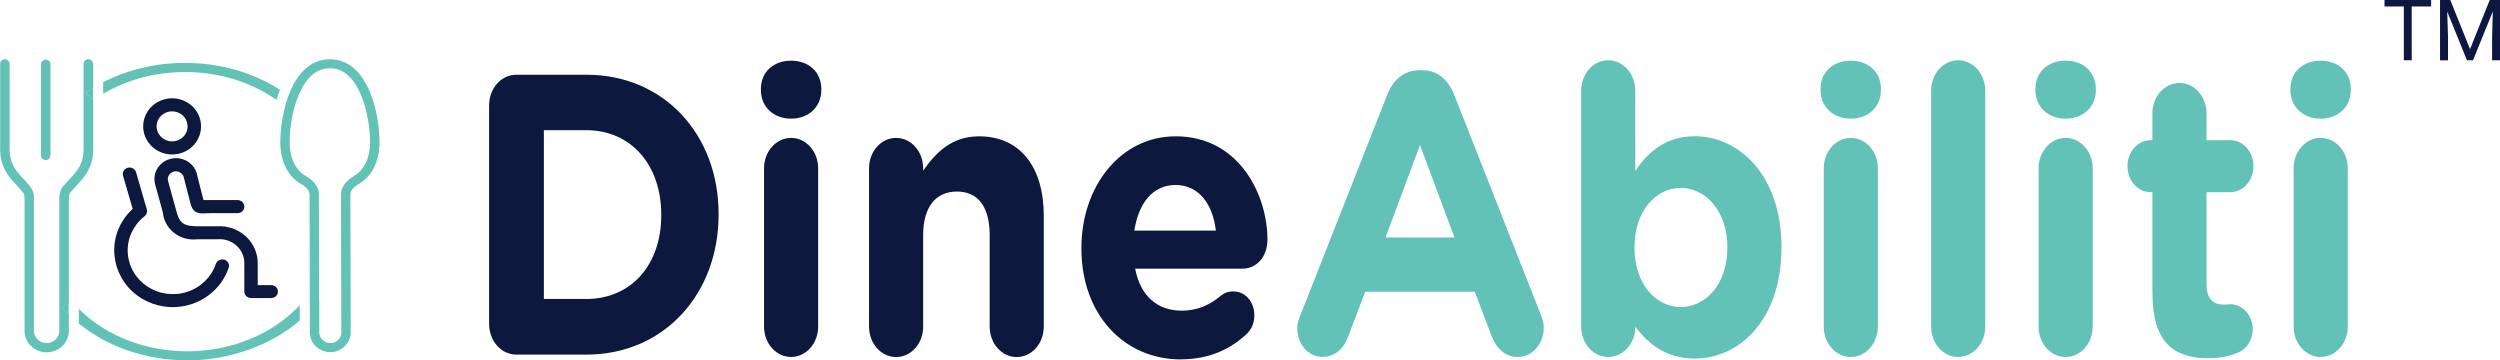 <?xml version="1.0" encoding="UTF-8"?> <svg xmlns="http://www.w3.org/2000/svg" id="Layer_1" data-name="Layer 1" viewBox="0 0 316.9 45.69"><defs><style> .cls-1 { fill: #62c2b7; } .cls-2 { fill: #0d183f; } .cls-3 { fill: #0d1740; } </style></defs><path class="cls-2" d="M28.44,32.92c-.45-.14-.93.1-1.08.53-.56,1.67-1.9,2.98-3.61,3.54-1.71.56-3.6.31-5.09-.69-1.49-.99-2.4-2.61-2.47-4.36-.07-1.75.73-3.43,2.14-4.53.26-.21.38-.55.28-.87l-1.36-4.7c-.06-.21-.21-.39-.41-.5-.2-.11-.43-.14-.65-.07-.22.06-.41.2-.52.39-.11.19-.14.42-.07.63l1.22,4.19c-1.49,1.36-2.34,3.25-2.34,5.23,0,1.98.83,3.88,2.31,5.24,1.48,1.37,3.48,2.08,5.52,1.97,1.5-.08,2.94-.6,4.13-1.49,1.19-.89,2.08-2.1,2.55-3.48.15-.43-.1-.9-.55-1.04"></path><path class="cls-2" d="M21.06,14.26c.73-.3,1.58-.13,2.14.41.56.54.73,1.37.43,2.08-.3.71-1.02,1.17-1.81,1.17-1.09,0-1.96-.85-1.97-1.9,0-.77.48-1.47,1.21-1.76M20.41,19.31c1.37.55,2.95.25,4-.77,1.05-1.02,1.36-2.55.8-3.88-.57-1.33-1.91-2.2-3.39-2.2-2.03,0-3.67,1.6-3.67,3.56,0,1.44.9,2.74,2.27,3.29"></path><path class="cls-2" d="M35.23,36.97c0-.22-.09-.43-.25-.59-.16-.16-.38-.24-.6-.24h-1.71v-2.84c-.02-1.28-.58-2.5-1.54-3.37-.97-.87-2.26-1.32-3.58-1.25h-2.56s0,0-.01,0c-2.1,0-2.3-.74-2.7-2.19l-.97-3.52c-.15-.53.18-1.08.72-1.22.55-.14,1.11.17,1.26.7.06.21.67,2.67.88,3.43.34,1.22,1.14,1.19,1.79,1.16.2-.01.43-.02.72-.02h0s3.44,0,3.44,0c.23,0,.44-.09.6-.24.16-.16.25-.37.25-.59s-.09-.43-.25-.59c-.16-.15-.38-.24-.6-.24h-4.27s-.03,0-.05,0c-.23-.84-.85-3.32-.85-3.33,0,0,0-.02,0-.02-.39-1.41-1.89-2.25-3.35-1.87-1.46.38-2.32,1.83-1.93,3.25l.97,3.52c.09,1.02.61,1.97,1.43,2.61.82.65,1.88.94,2.93.81h0s0,0,0,0h2.56c.86-.08,1.72.2,2.37.76.65.56,1.03,1.36,1.04,2.2v3.66c0,.46.38.83.85.83h2.56c.23,0,.44-.09.6-.24.16-.16.25-.37.25-.59"></path><path class="cls-1" d="M5.8,20.29c.33,0,.6-.26.6-.58v-11.57c0-.32-.27-.58-.6-.58s-.6.26-.6.58v11.57c0,.32.27.58.6.58"></path><path class="cls-1" d="M23.77,44.53c-5.38,0-10.4-1.99-13.78-5.38v1.86c3.62,2.96,8.54,4.67,13.78,4.67s10.59-1.89,14.23-5.05v-1.95c-3.35,3.62-8.6,5.85-14.23,5.85"></path><path class="cls-1" d="M11.8,8.09c0-.32-.27-.58-.6-.58s-.6.26-.6.58v10.92c0,1.11-.41,2.17-1.16,3l-1.34,1.49c-.38.42-.58.95-.58,1.51v16.92c0,.86-.72,1.56-1.61,1.56s-1.61-.7-1.61-1.56v-16.92c0-.55-.21-1.09-.58-1.51l-1.34-1.49c-.75-.83-1.16-1.9-1.16-3v-10.92c0-.32-.27-.58-.6-.58s-.6.26-.6.58v10.92c0,1.39.52,2.72,1.46,3.77l1.34,1.49c.19.21.29.47.29.75v16.92c0,1.5,1.26,2.72,2.81,2.72s2.81-1.22,2.81-2.72v-2.07c-.3-.3-.6-.61-.88-.93l.88-.47v-13.45c0-.27.1-.54.29-.75l1.34-1.49c.94-1.04,1.46-2.38,1.46-3.77v-6.38l-.96-.86c.31-.22.63-.42.96-.62v-3.05Z"></path><path class="cls-1" d="M8.7,39.86v-1.4l-.88.47c.28.32.58.63.88.93"></path><path class="cls-1" d="M10.84,11.76l.96.86v-1.48c-.33.2-.65.4-.96.62"></path><path class="cls-1" d="M23.46,9.13c4.26,0,8.36,1.25,11.59,3.53.13-.45.29-.87.45-1.28-3.43-2.2-7.65-3.41-12.04-3.41-3.71,0-7.29.86-10.38,2.45v1.46c3.02-1.78,6.63-2.75,10.38-2.75"></path><path class="cls-1" d="M44.82,22.36c-.48.27-1.6,1.03-1.6,2.33l.05,17.44c0,.36-.14.7-.41.96-.26.26-.62.4-.99.4-.77,0-1.39-.61-1.4-1.35v-4.16s-.01,0-.02,0l-.03-13.31c0-1.29-1.12-2.05-1.6-2.32-1.34-.74-2.11-2.32-2.11-4.34,0-1.61.31-4.06,1.2-6.08.95-2.18,2.26-3.28,3.9-3.28s2.95,1.1,3.9,3.28c.88,2.02,1.2,4.47,1.2,6.08,0,2.01-.77,3.59-2.1,4.33M46.82,11.49h0c-.79-1.82-2.3-3.98-5-3.98s-4.21,2.17-5,3.98c-.95,2.18-1.29,4.81-1.29,6.54,0,2.44.99,4.39,2.71,5.34.3.17.56.38.73.6.18.23.27.47.27.71l.03,14.86s0,0,0,0v2.6c.01,1.38,1.17,2.5,2.6,2.5.69,0,1.35-.26,1.83-.74s.76-1.11.76-1.78l-.05-17.44c0-.24.09-.48.26-.71.18-.23.43-.44.74-.61,1.72-.96,2.7-2.9,2.7-5.34,0-1.73-.34-4.35-1.29-6.54"></path><path class="cls-2" d="M74.31,37.9c5.68,0,9.51-4.31,9.51-10.6v-.1c0-6.29-3.83-10.7-9.51-10.7h-5.37v21.39h5.37ZM62,13.37c0-2.18,1.53-3.9,3.47-3.9h8.84c9.92,0,16.78,7.65,16.78,17.64v.1c0,9.99-6.85,17.74-16.78,17.74h-8.84c-1.94,0-3.47-1.72-3.47-3.9V13.37Z"></path><path class="cls-2" d="M96.85,21.33c0-2.13,1.53-3.85,3.43-3.85s3.43,1.72,3.43,3.85v20.07c0,2.13-1.53,3.85-3.43,3.85s-3.43-1.72-3.43-3.85v-20.07ZM96.45,11.29c0-2.23,1.67-3.6,3.83-3.6s3.83,1.37,3.83,3.6v.1c0,2.23-1.67,3.65-3.83,3.65s-3.83-1.42-3.83-3.65v-.1Z"></path><path class="cls-2" d="M110.16,21.33c0-2.13,1.53-3.85,3.43-3.85s3.43,1.72,3.43,3.85v.31c1.58-2.28,3.61-4.36,7.08-4.36,5.19,0,8.21,3.85,8.21,10.09v14.04c0,2.13-1.53,3.85-3.43,3.85s-3.43-1.72-3.43-3.85v-11.61c0-3.65-1.53-5.52-4.15-5.52s-4.28,1.88-4.28,5.52v11.61c0,2.13-1.53,3.85-3.43,3.85s-3.43-1.72-3.43-3.85v-20.07Z"></path><path class="cls-2" d="M154.12,29.23c-.4-3.45-2.21-5.78-5.1-5.78s-4.69,2.28-5.23,5.78h10.33ZM149.7,45.56c-7.26,0-12.62-5.73-12.62-14.04v-.1c0-7.76,4.91-14.14,11.95-14.14,8.07,0,11.63,7.45,11.63,13.08,0,2.23-1.4,3.7-3.2,3.7h-13.57c.68,3.5,2.84,5.32,5.91,5.32,1.89,0,3.47-.66,4.87-1.83.5-.4.95-.61,1.67-.61,1.53,0,2.66,1.32,2.66,3.04,0,1.01-.4,1.78-.9,2.28-2.12,2.03-4.87,3.29-8.39,3.29"></path><path class="cls-1" d="M184.37,30.1l-4.37-11.71-4.37,11.71h8.75ZM164.85,39.93l11-27.93c.77-1.93,2.16-3.09,4.06-3.09h.41c1.89,0,3.25,1.17,4.01,3.09l11,27.93c.22.56.36,1.07.36,1.57,0,2.08-1.44,3.75-3.29,3.75-1.62,0-2.71-1.07-3.34-2.69l-2.12-5.58h-13.89l-2.21,5.83c-.59,1.52-1.76,2.43-3.2,2.43-1.8,0-3.2-1.62-3.2-3.65,0-.56.18-1.11.41-1.67"></path><path class="cls-1" d="M218.96,31.42v-.1c0-4.51-2.71-7.5-5.91-7.5s-5.86,2.99-5.86,7.5v.1c0,4.51,2.66,7.5,5.86,7.5s5.91-2.94,5.91-7.5M200.43,11.49c0-2.13,1.53-3.85,3.43-3.85s3.43,1.72,3.43,3.85v10.19c1.67-2.53,3.97-4.41,7.53-4.41,5.64,0,11,4.97,11,14.04v.1c0,9.07-5.28,14.04-11,14.04-3.65,0-5.91-1.88-7.53-4.05v.05c0,2.08-1.53,3.8-3.43,3.8s-3.43-1.72-3.43-3.85V11.49Z"></path><path class="cls-1" d="M231.18,21.33c0-2.13,1.53-3.85,3.43-3.85s3.43,1.72,3.43,3.85v20.07c0,2.13-1.53,3.85-3.43,3.85s-3.43-1.72-3.43-3.85v-20.07ZM230.77,11.29c0-2.23,1.67-3.6,3.83-3.6s3.83,1.37,3.83,3.6v.1c0,2.23-1.67,3.65-3.83,3.65s-3.83-1.42-3.83-3.65v-.1Z"></path><path class="cls-1" d="M244.79,11.49c0-2.13,1.53-3.85,3.43-3.85s3.43,1.72,3.43,3.85v29.91c0,2.13-1.53,3.85-3.43,3.85s-3.43-1.72-3.43-3.85V11.49Z"></path><path class="cls-1" d="M258.41,21.33c0-2.13,1.53-3.85,3.43-3.85s3.43,1.72,3.43,3.85v20.07c0,2.13-1.53,3.85-3.43,3.85s-3.43-1.72-3.43-3.85v-20.07ZM258.01,11.29c0-2.23,1.67-3.6,3.83-3.6s3.83,1.37,3.83,3.6v.1c0,2.23-1.67,3.65-3.83,3.65s-3.83-1.42-3.83-3.65v-.1Z"></path><path class="cls-1" d="M272.84,37.24v-12.88h-.23c-1.62,0-2.93-1.47-2.93-3.3s1.31-3.29,2.93-3.29h.23v-3.4c0-2.13,1.53-3.85,3.43-3.85s3.43,1.72,3.43,3.85v3.4h3.02c1.62,0,2.93,1.47,2.93,3.29s-1.31,3.3-2.93,3.3h-3.02v11.61c0,1.77.68,2.64,2.21,2.64.23,0,.68-.05.81-.05,1.53,0,2.84,1.42,2.84,3.19,0,1.37-.81,2.48-1.76,2.89-1.26.56-2.43.76-3.92.76-4.19,0-7.03-1.88-7.03-8.16"></path><path class="cls-1" d="M290.74,21.33c0-2.13,1.53-3.85,3.43-3.85s3.43,1.72,3.43,3.85v20.07c0,2.13-1.53,3.85-3.43,3.85s-3.43-1.72-3.43-3.85v-20.07ZM290.33,11.29c0-2.23,1.67-3.6,3.83-3.6s3.83,1.37,3.83,3.6v.1c0,2.23-1.67,3.65-3.83,3.65s-3.83-1.42-3.83-3.65v-.1Z"></path><g><path class="cls-3" d="M308.17.82h-2.46v6.82h-1V.82h-2.45v-.82h5.91v.82Z"></path><path class="cls-3" d="M310.6,0l2.5,6.23,2.5-6.23h1.31v7.64h-1.01v-2.98l.09-3.21-2.51,6.19h-.77l-2.5-6.17.1,3.2v2.98h-1.01V0h1.3Z"></path></g></svg> 